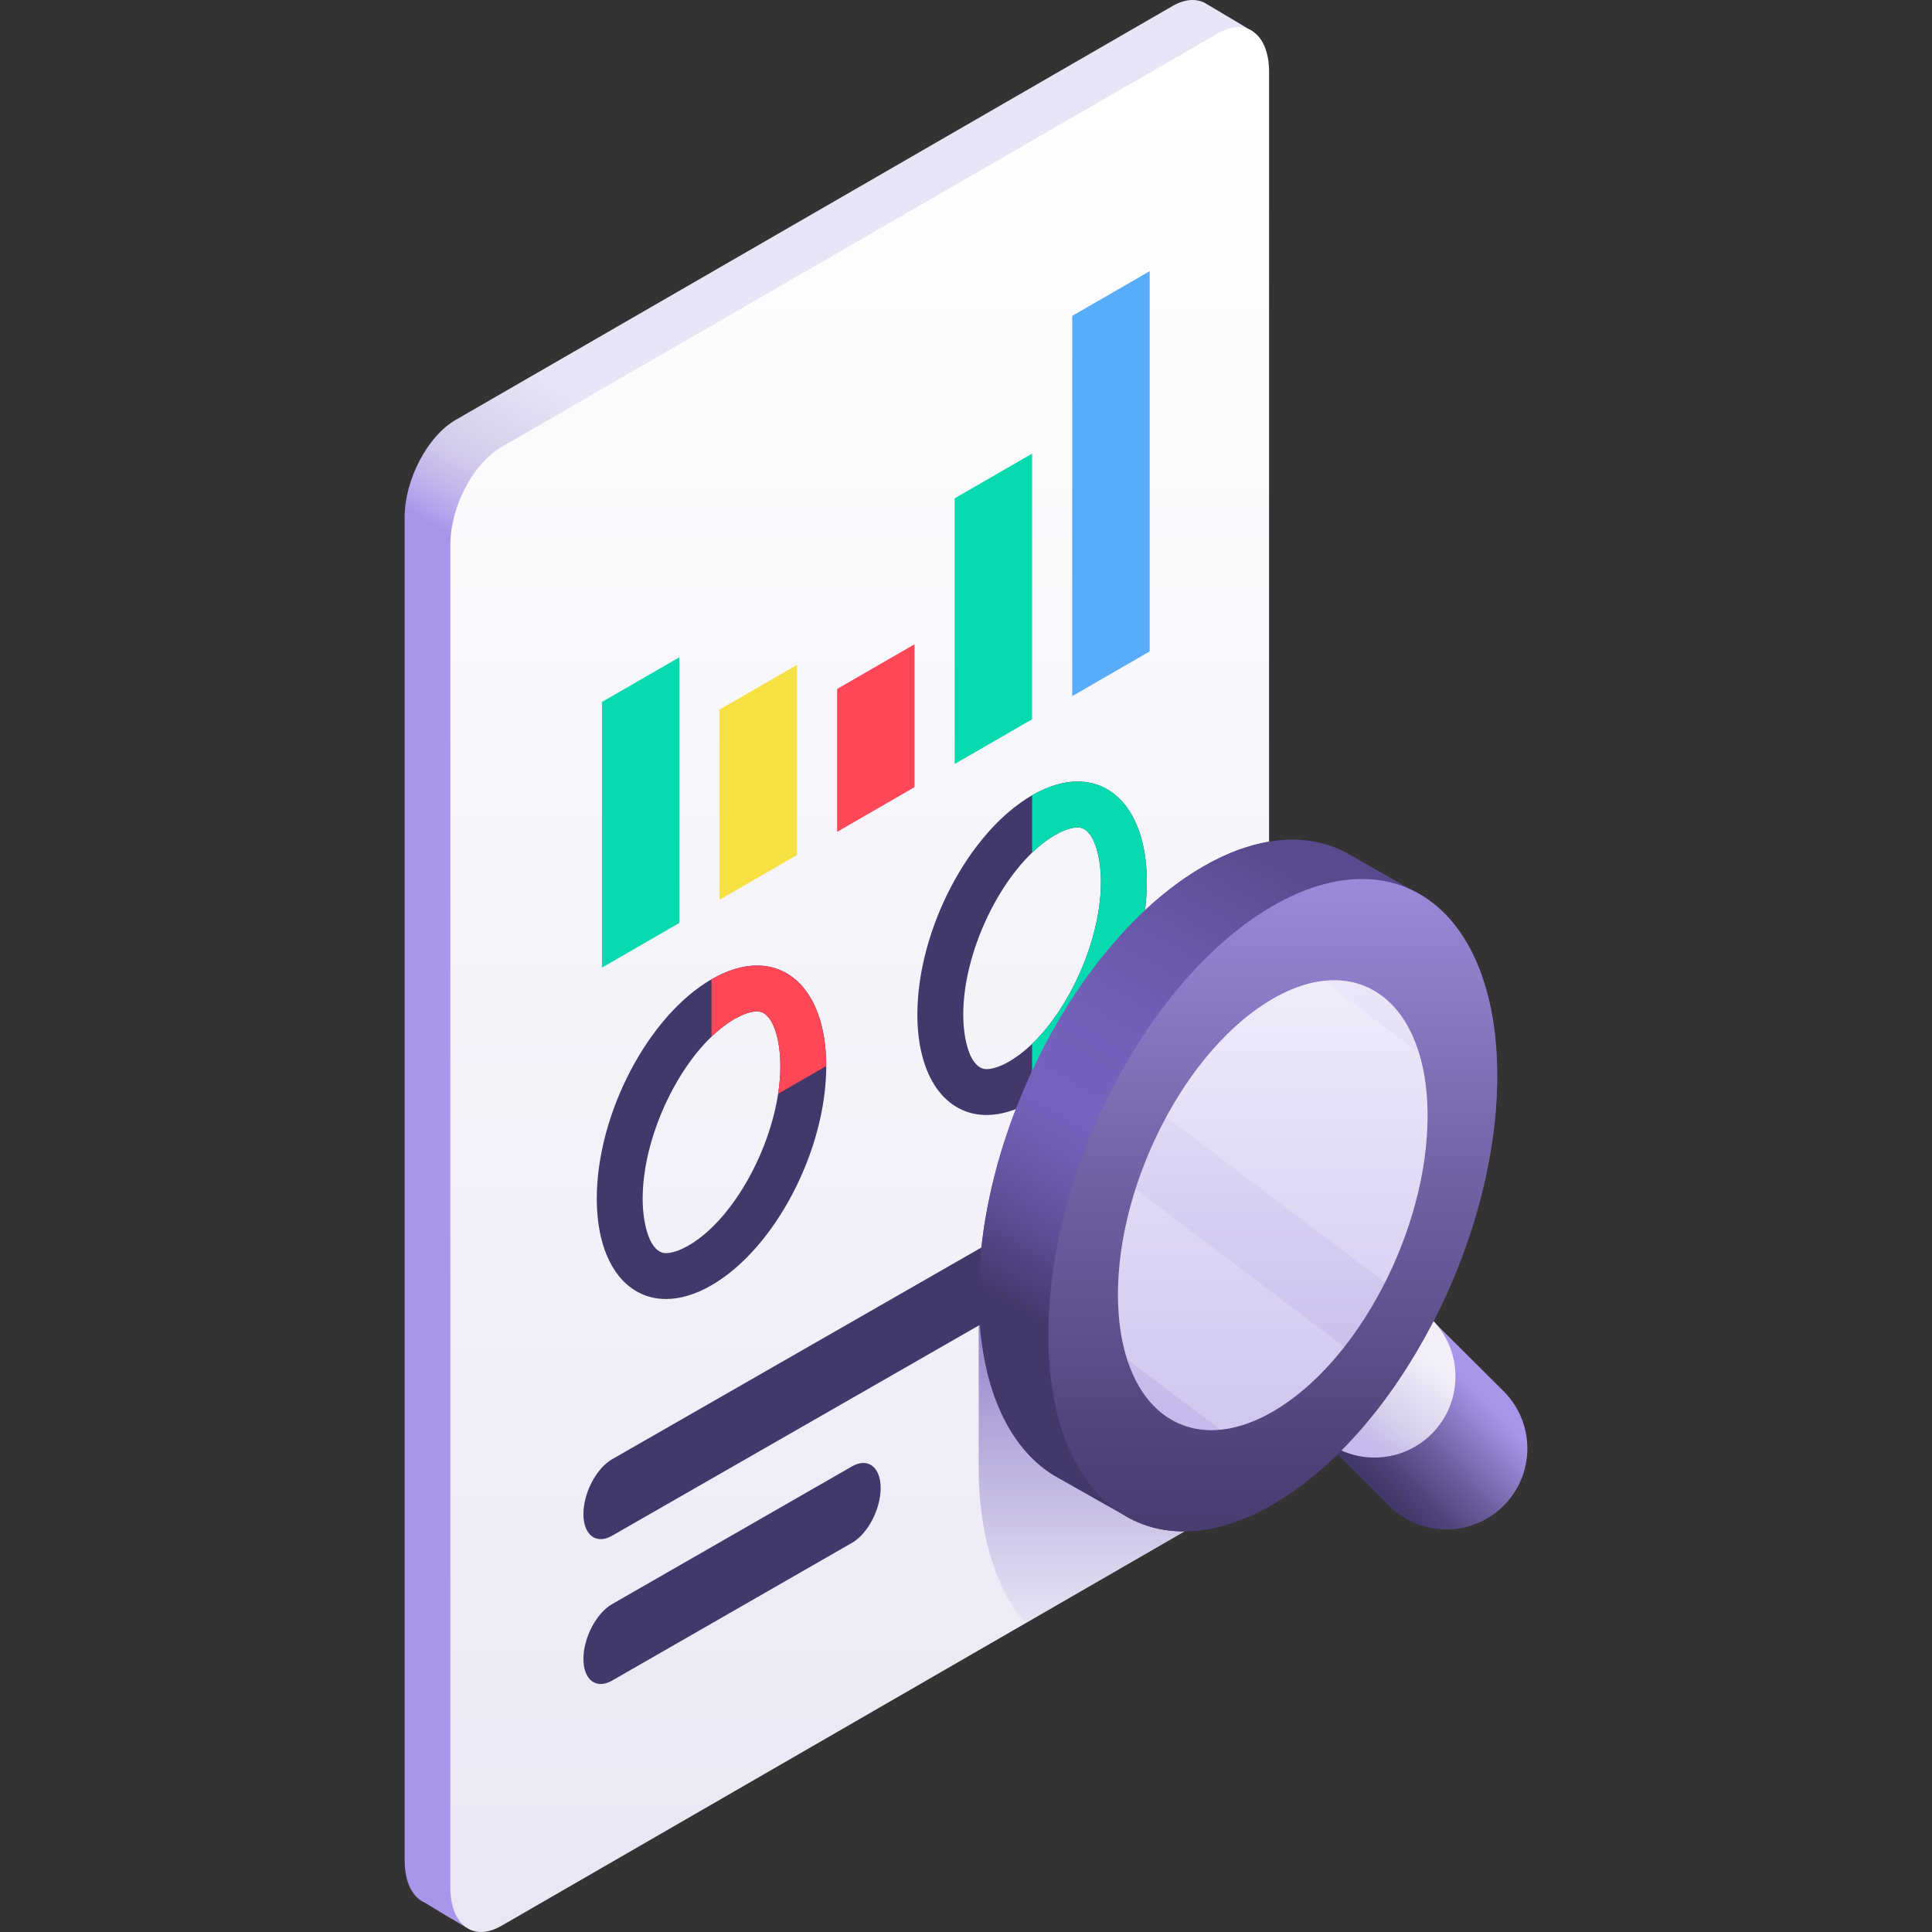 <svg id="Capa_1" enable-background="new 0 0 512 512" height="512" viewBox="0 0 512 512" width="512" xmlns="http://www.w3.org/2000/svg" xmlns:xlink="http://www.w3.org/1999/xlink"><rect x="0" y="0" width="512" height="512" fill="#333333" stroke="none"/><linearGradient id="SVGID_1_" gradientUnits="userSpaceOnUse" x1="192.588" x2="217.483" y1="185.992" y2="142.872"><stop offset=".032" stop-color="#a996eb"/><stop offset=".221" stop-color="#bfb3eb"/><stop offset=".411" stop-color="#d1c9eb"/><stop offset=".532" stop-color="#d7d1eb"/><stop offset="1" stop-color="#e9e5f6"/></linearGradient><linearGradient id="SVGID_2_" gradientUnits="userSpaceOnUse" x1="227.833" x2="227.833" y1="770.501" y2="24.832"><stop offset="0" stop-color="#dfdaef"/><stop offset="1" stop-color="#fff"/></linearGradient><linearGradient id="SVGID_3_" gradientUnits="userSpaceOnUse" x1="297.84" x2="297.84" y1="318.914" y2="436.093"><stop offset=".032" stop-color="#7662bd"/><stop offset="1" stop-color="#7662bd" stop-opacity="0"/></linearGradient><linearGradient id="SVGID_4_" gradientUnits="userSpaceOnUse" x1="367.05" x2="393.345" y1="395.504" y2="370.653"><stop offset="0" stop-color="#43386b"/><stop offset=".167" stop-color="#4f437a"/><stop offset=".486" stop-color="#6e60a1"/><stop offset=".923" stop-color="#a08ddf"/><stop offset="1" stop-color="#a996eb"/></linearGradient><linearGradient id="SVGID_5_" gradientUnits="userSpaceOnUse" x1="297.121" x2="367.421" y1="367.584" y2="245.82"><stop offset=".032" stop-color="#43386b"/><stop offset=".084" stop-color="#4d407b"/><stop offset=".22" stop-color="#63529f"/><stop offset=".331" stop-color="#715eb5"/><stop offset=".402" stop-color="#7662bd"/><stop offset=".573" stop-color="#7360b9"/><stop offset=".753" stop-color="#6c59ac"/><stop offset=".936" stop-color="#5f4f97"/><stop offset="1" stop-color="#594a8e"/></linearGradient><linearGradient id="SVGID_6_" gradientUnits="userSpaceOnUse" x1="356.379" x2="373.067" y1="377.315" y2="356.076"><stop offset="0" stop-color="#c5baeb"/><stop offset=".349" stop-color="#d7d1eb"/><stop offset="1" stop-color="#f2effa"/></linearGradient><linearGradient id="SVGID_7_" gradientUnits="userSpaceOnUse" x1="337.297" x2="337.297" y1="425.794" y2="208.977"><stop offset=".032" stop-color="#43386b"/><stop offset=".193" stop-color="#4f437a"/><stop offset=".503" stop-color="#6e60a1"/><stop offset=".925" stop-color="#a08ddf"/><stop offset="1" stop-color="#a996eb"/></linearGradient><linearGradient id="SVGID_8_" gradientUnits="userSpaceOnUse" x1="337.297" x2="337.297" y1="373.492" y2="201.225"><stop offset="0" stop-color="#c5baeb"/><stop offset="1" stop-color="#fff"/></linearGradient><g><path d="m332.063 8.371-12.203-7.261c-2.408-1.576-5.625-1.533-9.162.509l-189.956 109.671c-7.459 4.307-13.506 15.86-13.506 25.806v355.875c0 5.876 2.111 9.874 5.376 11.275l5.768 3.505 5.061 2.963z" fill="url(#SVGID_1_)"/><path d="m322.811 400.708-189.956 109.671c-7.459 4.307-13.506-.265-13.506-10.21v-355.875c0-9.946 6.047-21.499 13.506-25.806l189.956-109.671c7.459-4.307 13.506.265 13.506 10.21v355.875c0 9.946-6.047 21.5-13.506 25.806z" fill="url(#SVGID_2_)"/><path d="m318.843 229.647c-32.85 18.966-59.481 69.849-59.481 113.649v44.4h.021c-.004.374-.021.751-.021 1.123 0 18.286 4.658 32.418 12.456 41.329l50.992-29.44c7.459-4.307 13.506-15.86 13.506-25.806v-151.844c-5.526.928-11.39 3.077-17.473 6.589z" fill="url(#SVGID_3_)"/><g><path d="m306.827 303.804-144.615 82.912c-4.197 2.423-7.599 8.923-7.599 14.519 0 5.596 3.402 8.168 7.599 5.745l144.615-82.912c4.197-2.423 7.599-8.923 7.599-14.519 0-5.596-3.402-8.168-7.599-5.745z" fill="#43386b"/><path d="m225.784 388.608-63.571 36.5c-4.197 2.423-7.599 8.923-7.599 14.519 0 5.596 3.402 8.168 7.599 5.745l63.571-36.5c4.197-2.423 7.599-8.923 7.599-14.519 0-5.596-3.402-8.168-7.599-5.745z" fill="#43386b"/><g><path d="m180.051 174.179-20.521 11.847v70.403l20.521-11.847z" fill="#06daae"/><path d="m211.206 176.211-20.52 11.847v50.383l20.52-11.847z" fill="#f7e041"/><path d="m242.362 170.735-20.52 11.848v37.87l20.52-11.847z" fill="#ff4757"/><path d="m273.518 120.216-20.52 11.847v70.403l20.52-11.848z" fill="#06daae"/><path d="m304.673 71.865-20.52 11.847v100.766l20.52-11.847z" fill="#59acf9"/><path d="m200.63 268.034c4.242 0 6.173 7.503 6.173 14.474 0 17.856-11.367 40.082-24.325 47.563-2.256 1.302-4.383 2.019-5.991 2.019-4.242 0-6.174-7.503-6.174-14.474 0-17.856 11.367-40.082 24.325-47.563 2.257-1.302 4.385-2.019 5.992-2.019m0-12.16c-3.7 0-7.782 1.172-12.071 3.649-16.792 9.694-30.405 35.705-30.405 58.094 0 16.671 7.547 26.635 18.334 26.635 3.701 0 7.782-1.172 12.071-3.649 16.792-9.695 30.405-35.704 30.405-58.094 0-16.672-7.547-26.635-18.334-26.635z" fill="#43386b"/><path d="m218.964 282.508c0-16.671-7.547-26.634-18.334-26.634-3.7 0-7.782 1.172-12.071 3.649v15.203c1.959-1.883 3.998-3.47 6.08-4.672 2.256-1.302 4.383-2.019 5.991-2.019 4.242 0 6.173 7.503 6.173 14.474 0 2.391-.21 4.862-.594 7.363z" fill="#ff4757"/><path d="m285.589 219.271c4.242 0 6.173 7.503 6.173 14.474 0 17.856-11.367 40.082-24.325 47.563-2.256 1.302-4.383 2.019-5.991 2.019-4.242 0-6.174-7.503-6.174-14.474 0-17.856 11.367-40.082 24.325-47.563 2.257-1.301 4.385-2.019 5.992-2.019m0-12.16c-3.7 0-7.782 1.172-12.071 3.649-16.792 9.694-30.405 35.705-30.405 58.094 0 16.671 7.547 26.635 18.334 26.635 3.701 0 7.782-1.172 12.071-3.649 16.792-9.695 30.405-35.704 30.405-58.094 0-16.672-7.547-26.635-18.334-26.635z" fill="#43386b"/><path d="m285.589 207.111c-3.7 0-7.782 1.172-12.071 3.649v15.203c1.959-1.883 3.999-3.47 6.081-4.672 2.256-1.302 4.383-2.019 5.991-2.019 4.242 0 6.173 7.503 6.173 14.474 0 14.987-8.009 33.049-18.245 42.891v15.203c16.792-9.695 30.405-35.704 30.405-58.094 0-16.672-7.547-26.635-18.334-26.635z" fill="#06daae"/></g></g><g><path d="m368.033 398.948c3.892 3.931 9.288 6.371 15.258 6.371 11.859 0 21.473-9.614 21.473-21.473 0-5.747-2.271-10.954-5.948-14.808l.009-.008-18.242-18.146c-.221-.259-.448-.513-.68-.761l-25.41 35.275 13.539 13.552z" fill="url(#SVGID_4_)"/><g><path d="m396.778 285.046c0-22.593-7.086-38.888-18.455-46.769l-.003-.002c-1.425-.987-2.919-1.841-4.474-2.56l-15.928-9.113c-10.452-6.118-24.118-5.591-39.074 3.044-32.85 18.966-59.481 69.849-59.481 113.649 0 23.517 7.679 40.205 19.874 47.688l.001.001c.634.389 18.334 10.361 18.334 10.361 10.532 6.53 24.456 6.166 39.726-2.65 5.979-3.452 11.751-7.966 17.195-13.298l25.41-35.275c10.44-20.317 16.875-43.551 16.875-65.076z" fill="url(#SVGID_5_)"/><path d="m337.826 368.688 30.335-30.335 11.348 11.348-.002.002c3.833 3.879 6.204 9.206 6.204 15.09 0 11.859-9.614 21.473-21.473 21.473-5.507 0-10.514-2.091-14.315-5.499l-.009.01z" fill="url(#SVGID_6_)"/><path d="m277.816 353.729c0 43.8 26.63 63.933 59.481 44.966s59.481-69.849 59.481-113.649-26.63-63.933-59.481-44.966-59.481 69.848-59.481 113.649z" fill="url(#SVGID_7_)"/><path d="m296.271 343.074c0 30.21 18.368 44.096 41.025 31.015s41.025-48.176 41.025-78.387c0-30.21-18.368-44.096-41.025-31.015s-41.025 48.176-41.025 78.387z" fill="url(#SVGID_8_)"/><g fill="#fff"><path d="m296.271 343.074c0-9.125 1.678-18.694 4.641-27.969l55.351 41.845c-5.673 7.226-12.124 13.188-18.967 17.139-4.894 2.825-9.587 4.39-13.939 4.807l-24.656-18.64c-1.571-4.895-2.43-10.657-2.43-17.182z" opacity=".2"/><path d="m337.297 264.687c4.727-2.729 9.265-4.28 13.49-4.759l25.262 19.098c1.471 4.785 2.273 10.373 2.273 16.675 0 14.591-4.285 30.321-11.269 44.161l-57.998-43.845c7.356-13.558 17.298-25.012 28.242-31.33z" opacity=".2"/></g></g></g></g></svg>